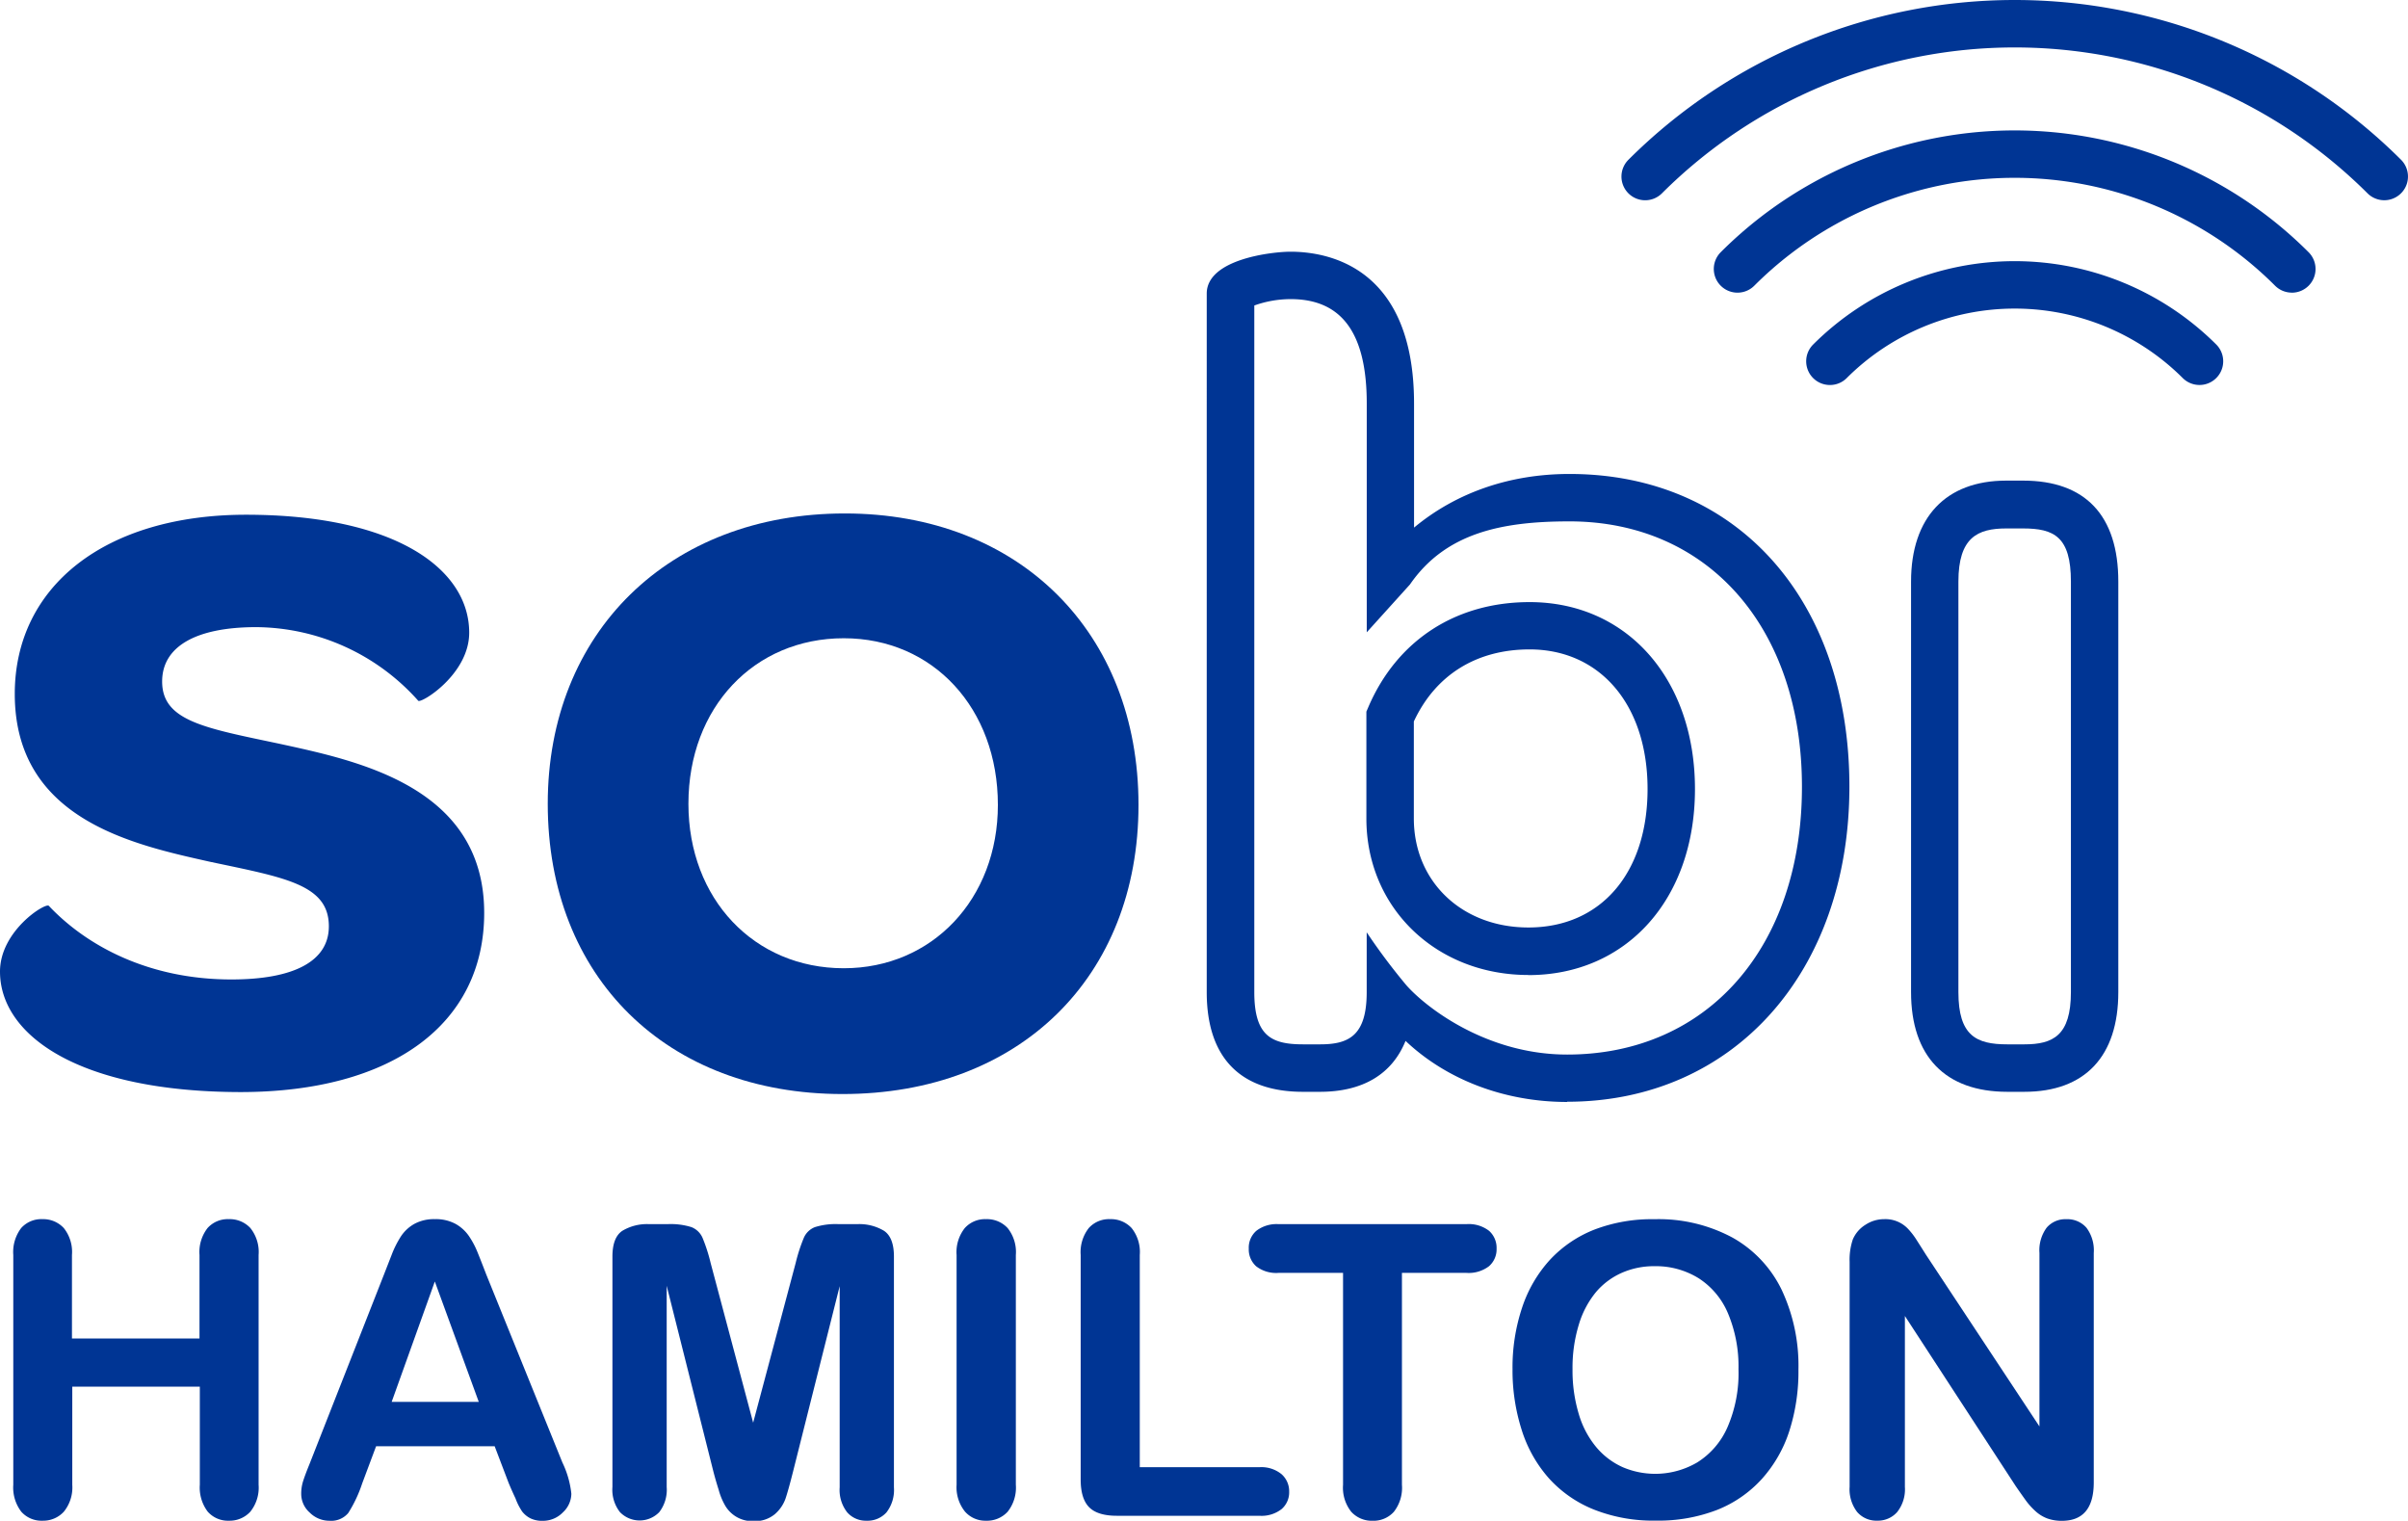 <svg id="Layer_1" data-name="Layer 1" xmlns="http://www.w3.org/2000/svg" viewBox="0 0 453.11 286.14"><defs><style>.cls-1{fill:#003594;}</style></defs><title>sobi-hamilton</title><path class="cls-1" d="M0,182.81c0-7.68,8.54-13,9.18-12.38,7.26,7.69,19,13.86,34.35,13.86,11.74,0,18.35-3.41,18.35-10,0-7.89-8.32-9.17-22.4-12.15-14.3-3.21-36.7-7.9-36.7-31.58,0-20.27,17.06-33.71,43.51-33.71,28.17,0,42,10.24,42,22.19,0,7.89-9.17,13.44-9.6,12.8A41.17,41.17,0,0,0,48.22,118c-11.3,0-17.71,3.62-17.71,10.23,0,7.47,8.11,8.76,22.2,11.74,14.71,3.21,38.4,8.11,38.4,31.8,0,20.9-17.29,33.71-45.88,33.71C14.73,205.43,0,194.75,0,182.81Z"/><path class="cls-1" d="M103.07,151.23c0-32.22,22.83-54.62,55.9-54.62,32.85,0,55.26,22.41,55.26,54.83s-22.41,54.41-55.69,54.41C125.47,205.85,103.07,183.88,103.07,151.23Zm84.7,0.21c0-18.13-12.16-31.35-29-31.35s-29.23,13-29.23,31.15c0,17.92,12.38,30.94,29.23,30.94C175.4,182.18,187.77,169.16,187.77,151.44Z"/><path class="cls-1" d="M294.89,207.34c-11.87,0-22.75-4.24-30.41-11.49-2.53,6.24-8,9.58-16.11,9.58h-3.19c-11.85,0-18.11-6.49-18.11-18.76V55.24c0-6.54,12.43-7.88,15.76-7.88,7,0,23.25,2.79,23.25,28.58V99.27c7.92-6.58,18-10.09,29.24-10.09C326.82,89.17,348,112.84,348,148c0,34.92-21.84,59.3-53.11,59.3h0Zm-30.29-22c3.57,4.08,15,13.08,30.29,13.08,26.43,0,44.18-20.24,44.18-50.38,0-29.87-17.59-49.94-43.76-49.94-12.59,0-23.26,2.1-30,11.87l-8.13,9V75.93c0-13.23-4.68-19.65-14.32-19.65a20.35,20.35,0,0,0-6.84,1.2V186.67c0,8.27,3.23,9.83,9.2,9.83h3.19c5.41,0,8.76-1.65,8.76-9.83V175.42A117.35,117.35,0,0,0,264.6,185.34Zm23-1.89c-17.37,0-30.49-12.65-30.49-29.43V133.9l0.36-.84c5.39-12.57,16.45-19.77,30.35-19.77,18.33,0,31.12,14.47,31.12,35.18s-12.88,35-31.34,35h0Zm-21.56-47.68V154c0,11.88,9.06,20.51,21.56,20.51,13.62,0,22.42-10.23,22.42-26.06s-8.93-26.26-22.2-26.26c-10,0-17.71,4.81-21.78,13.56h0Z"/><path class="cls-1" d="M380.93,205.43h-3.21c-11.68,0-18.12-6.66-18.12-18.76V109.43c0-12.05,6.52-19,17.9-19h3.19c11.71,0,17.91,6.56,17.91,19v77.24c0,12.1-6.28,18.76-17.69,18.76h0Zm-3.42-106c-5.39,0-9,1.7-9,10v77.24c0,8.22,3.37,9.83,9.2,9.83h3.21c5.4,0,8.76-1.65,8.76-9.83V109.43c0-8.43-3.16-10-9-10h-3.19Z"/><path class="cls-1" d="M309.57,37.68a4.46,4.46,0,0,1-3.15-7.62,102.92,102.92,0,0,1,145.38,0,4.46,4.46,0,1,1-6.31,6.31,94,94,0,0,0-132.76,0,4.45,4.45,0,0,1-3.16,1.31h0Z"/><path class="cls-1" d="M431.26,55.06a4.46,4.46,0,0,1-3.16-1.3,69.28,69.28,0,0,0-98,0,4.46,4.46,0,1,1-6.31-6.31,78.21,78.21,0,0,1,110.61,0,4.46,4.46,0,0,1-3.16,7.62h0Z"/><path class="cls-1" d="M344.34,72.44a4.46,4.46,0,0,1-3.16-7.62,53.7,53.7,0,0,1,75.85,0,4.46,4.46,0,1,1-6.31,6.31,44.76,44.76,0,0,0-63.22,0,4.43,4.43,0,0,1-3.16,1.31h0Z"/><path class="cls-1" d="M13.54,236.13v15.72h24V236.13a7.35,7.35,0,0,1,1.51-5.06,5.09,5.09,0,0,1,4-1.68,5.29,5.29,0,0,1,4.06,1.67,7.21,7.21,0,0,1,1.55,5.07v43.23a7.22,7.22,0,0,1-1.57,5.09,5.29,5.29,0,0,1-4,1.68,5.08,5.08,0,0,1-4-1.7,7.49,7.49,0,0,1-1.49-5.07V260.91h-24v18.45A7.23,7.23,0,0,1,12,284.45a5.29,5.29,0,0,1-4,1.68,5.08,5.08,0,0,1-4-1.7,7.49,7.49,0,0,1-1.5-5.07V236.13a7.47,7.47,0,0,1,1.48-5.06,5.07,5.07,0,0,1,4-1.68A5.29,5.29,0,0,1,12,231.06,7.21,7.21,0,0,1,13.54,236.13Z"/><path class="cls-1" d="M95.7,279l-2.62-6.88H70.77l-2.62,7a24.81,24.81,0,0,1-2.62,5.56A4.17,4.17,0,0,1,62,286.14a5.22,5.22,0,0,1-3.71-1.53,4.69,4.69,0,0,1-1.61-3.48A7.78,7.78,0,0,1,57,278.8c0.25-.8.66-1.91,1.24-3.33l14-35.63,1.44-3.69a18.76,18.76,0,0,1,1.8-3.58,7.36,7.36,0,0,1,2.51-2.3,7.69,7.69,0,0,1,3.84-.88,7.78,7.78,0,0,1,3.87.88,7.47,7.47,0,0,1,2.51,2.26,16,16,0,0,1,1.61,3q0.65,1.59,1.67,4.25l14.34,35.41a17.79,17.79,0,0,1,1.68,5.87,4.86,4.86,0,0,1-1.59,3.5,5.22,5.22,0,0,1-3.84,1.59,5,5,0,0,1-2.25-.46,4.58,4.58,0,0,1-1.57-1.28A11.45,11.45,0,0,1,97,281.93C96.47,280.81,96.05,279.84,95.7,279Zm-22-15.23H90.09l-8.27-22.65Z"/><path class="cls-1" d="M134.25,276.93l-8.8-35v37.88a6.87,6.87,0,0,1-1.4,4.71,5.15,5.15,0,0,1-7.39,0,6.83,6.83,0,0,1-1.42-4.74V236.43q0-3.6,1.87-4.85a9,9,0,0,1,5.05-1.25h3.44a13.06,13.06,0,0,1,4.51.56,3.78,3.78,0,0,1,2.08,2,31.58,31.58,0,0,1,1.53,4.75l8,30.05,8-30.05a31.51,31.51,0,0,1,1.54-4.75,3.76,3.76,0,0,1,2.08-2,13,13,0,0,1,4.51-.56h3.44a9,9,0,0,1,5.05,1.25q1.87,1.25,1.87,4.85v43.42a6.89,6.89,0,0,1-1.4,4.71,4.79,4.79,0,0,1-3.76,1.57,4.67,4.67,0,0,1-3.63-1.57,6.83,6.83,0,0,1-1.42-4.71V242l-8.8,35q-0.86,3.4-1.4,5a6.93,6.93,0,0,1-2,2.9,5.85,5.85,0,0,1-4,1.31,5.92,5.92,0,0,1-5.39-3,12.29,12.29,0,0,1-1.18-2.9Q134.7,278.65,134.25,276.93Z"/><path class="cls-1" d="M180,279.36V236.13a7.29,7.29,0,0,1,1.54-5.06,5.11,5.11,0,0,1,4-1.68,5.29,5.29,0,0,1,4.06,1.67,7.22,7.22,0,0,1,1.55,5.07v43.23a7.3,7.3,0,0,1-1.55,5.09,5.28,5.28,0,0,1-4.06,1.68,5.11,5.11,0,0,1-3.95-1.7A7.3,7.3,0,0,1,180,279.36Z"/><path class="cls-1" d="M214.47,236.13v39.93H237a6,6,0,0,1,4.14,1.31,4.28,4.28,0,0,1,1.44,3.3,4.15,4.15,0,0,1-1.42,3.27A6.11,6.11,0,0,1,237,285.2H210.16q-3.63,0-5.22-1.61t-1.59-5.21V236.13a7.34,7.34,0,0,1,1.52-5.06,5.09,5.09,0,0,1,4-1.68,5.29,5.29,0,0,1,4.06,1.67A7.22,7.22,0,0,1,214.47,236.13Z"/><path class="cls-1" d="M275.92,239.5H263.8v39.86a7.33,7.33,0,0,1-1.53,5.11,5.16,5.16,0,0,1-4,1.67,5.23,5.23,0,0,1-4-1.68,7.28,7.28,0,0,1-1.55-5.09V239.5H240.59a6.14,6.14,0,0,1-4.23-1.25,4.25,4.25,0,0,1-1.38-3.31,4.2,4.2,0,0,1,1.44-3.37,6.24,6.24,0,0,1,4.17-1.24h35.33a6.22,6.22,0,0,1,4.29,1.27,4.28,4.28,0,0,1,1.4,3.33,4.21,4.21,0,0,1-1.42,3.31A6.3,6.3,0,0,1,275.92,239.5Z"/><path class="cls-1" d="M311.33,229.4A29.34,29.34,0,0,1,326,232.86a22.44,22.44,0,0,1,9.26,9.84,33.52,33.52,0,0,1,3.15,15,36.64,36.64,0,0,1-1.72,11.57,25,25,0,0,1-5.16,9,22.62,22.62,0,0,1-8.46,5.84,30.58,30.58,0,0,1-11.49,2A30.23,30.23,0,0,1,300,284.06a22.82,22.82,0,0,1-8.5-5.86,25,25,0,0,1-5.15-9.1,36.77,36.77,0,0,1-1.74-11.49,35.48,35.48,0,0,1,1.81-11.6,24.93,24.93,0,0,1,5.26-9,22.81,22.81,0,0,1,8.38-5.67A30.28,30.28,0,0,1,311.33,229.4Zm15.8,28.22a25.74,25.74,0,0,0-1.95-10.44,14.54,14.54,0,0,0-5.56-6.68,15.29,15.29,0,0,0-8.29-2.26,15,15,0,0,0-6.16,1.25,13.54,13.54,0,0,0-4.87,3.64,17.52,17.52,0,0,0-3.22,6.12,27.64,27.64,0,0,0-1.18,8.36,28.36,28.36,0,0,0,1.18,8.46,17.33,17.33,0,0,0,3.33,6.27,13.92,13.92,0,0,0,4.94,3.72,15.61,15.61,0,0,0,14-.89,14.77,14.77,0,0,0,5.69-6.59A25.52,25.52,0,0,0,327.13,257.62Z"/><path class="cls-1" d="M362.39,236.06l21.37,32.33V235.76a7.17,7.17,0,0,1,1.36-4.77,4.61,4.61,0,0,1,3.69-1.59A4.75,4.75,0,0,1,392.6,231a7.1,7.1,0,0,1,1.38,4.77v43.16q0,7.22-6,7.22a8,8,0,0,1-2.7-.43,6.81,6.81,0,0,1-2.24-1.36,13.16,13.16,0,0,1-1.95-2.19q-0.9-1.25-1.8-2.56l-20.85-32v32.15a6.87,6.87,0,0,1-1.46,4.75,4.83,4.83,0,0,1-3.74,1.61,4.77,4.77,0,0,1-3.78-1.63,7,7,0,0,1-1.42-4.74V237.44a11.93,11.93,0,0,1,.6-4.23,6,6,0,0,1,2.36-2.75,6.4,6.4,0,0,1,3.56-1.07,5.85,5.85,0,0,1,4.44,1.79,13.42,13.42,0,0,1,1.65,2.14Q361.49,234.63,362.39,236.06Z"/></svg>